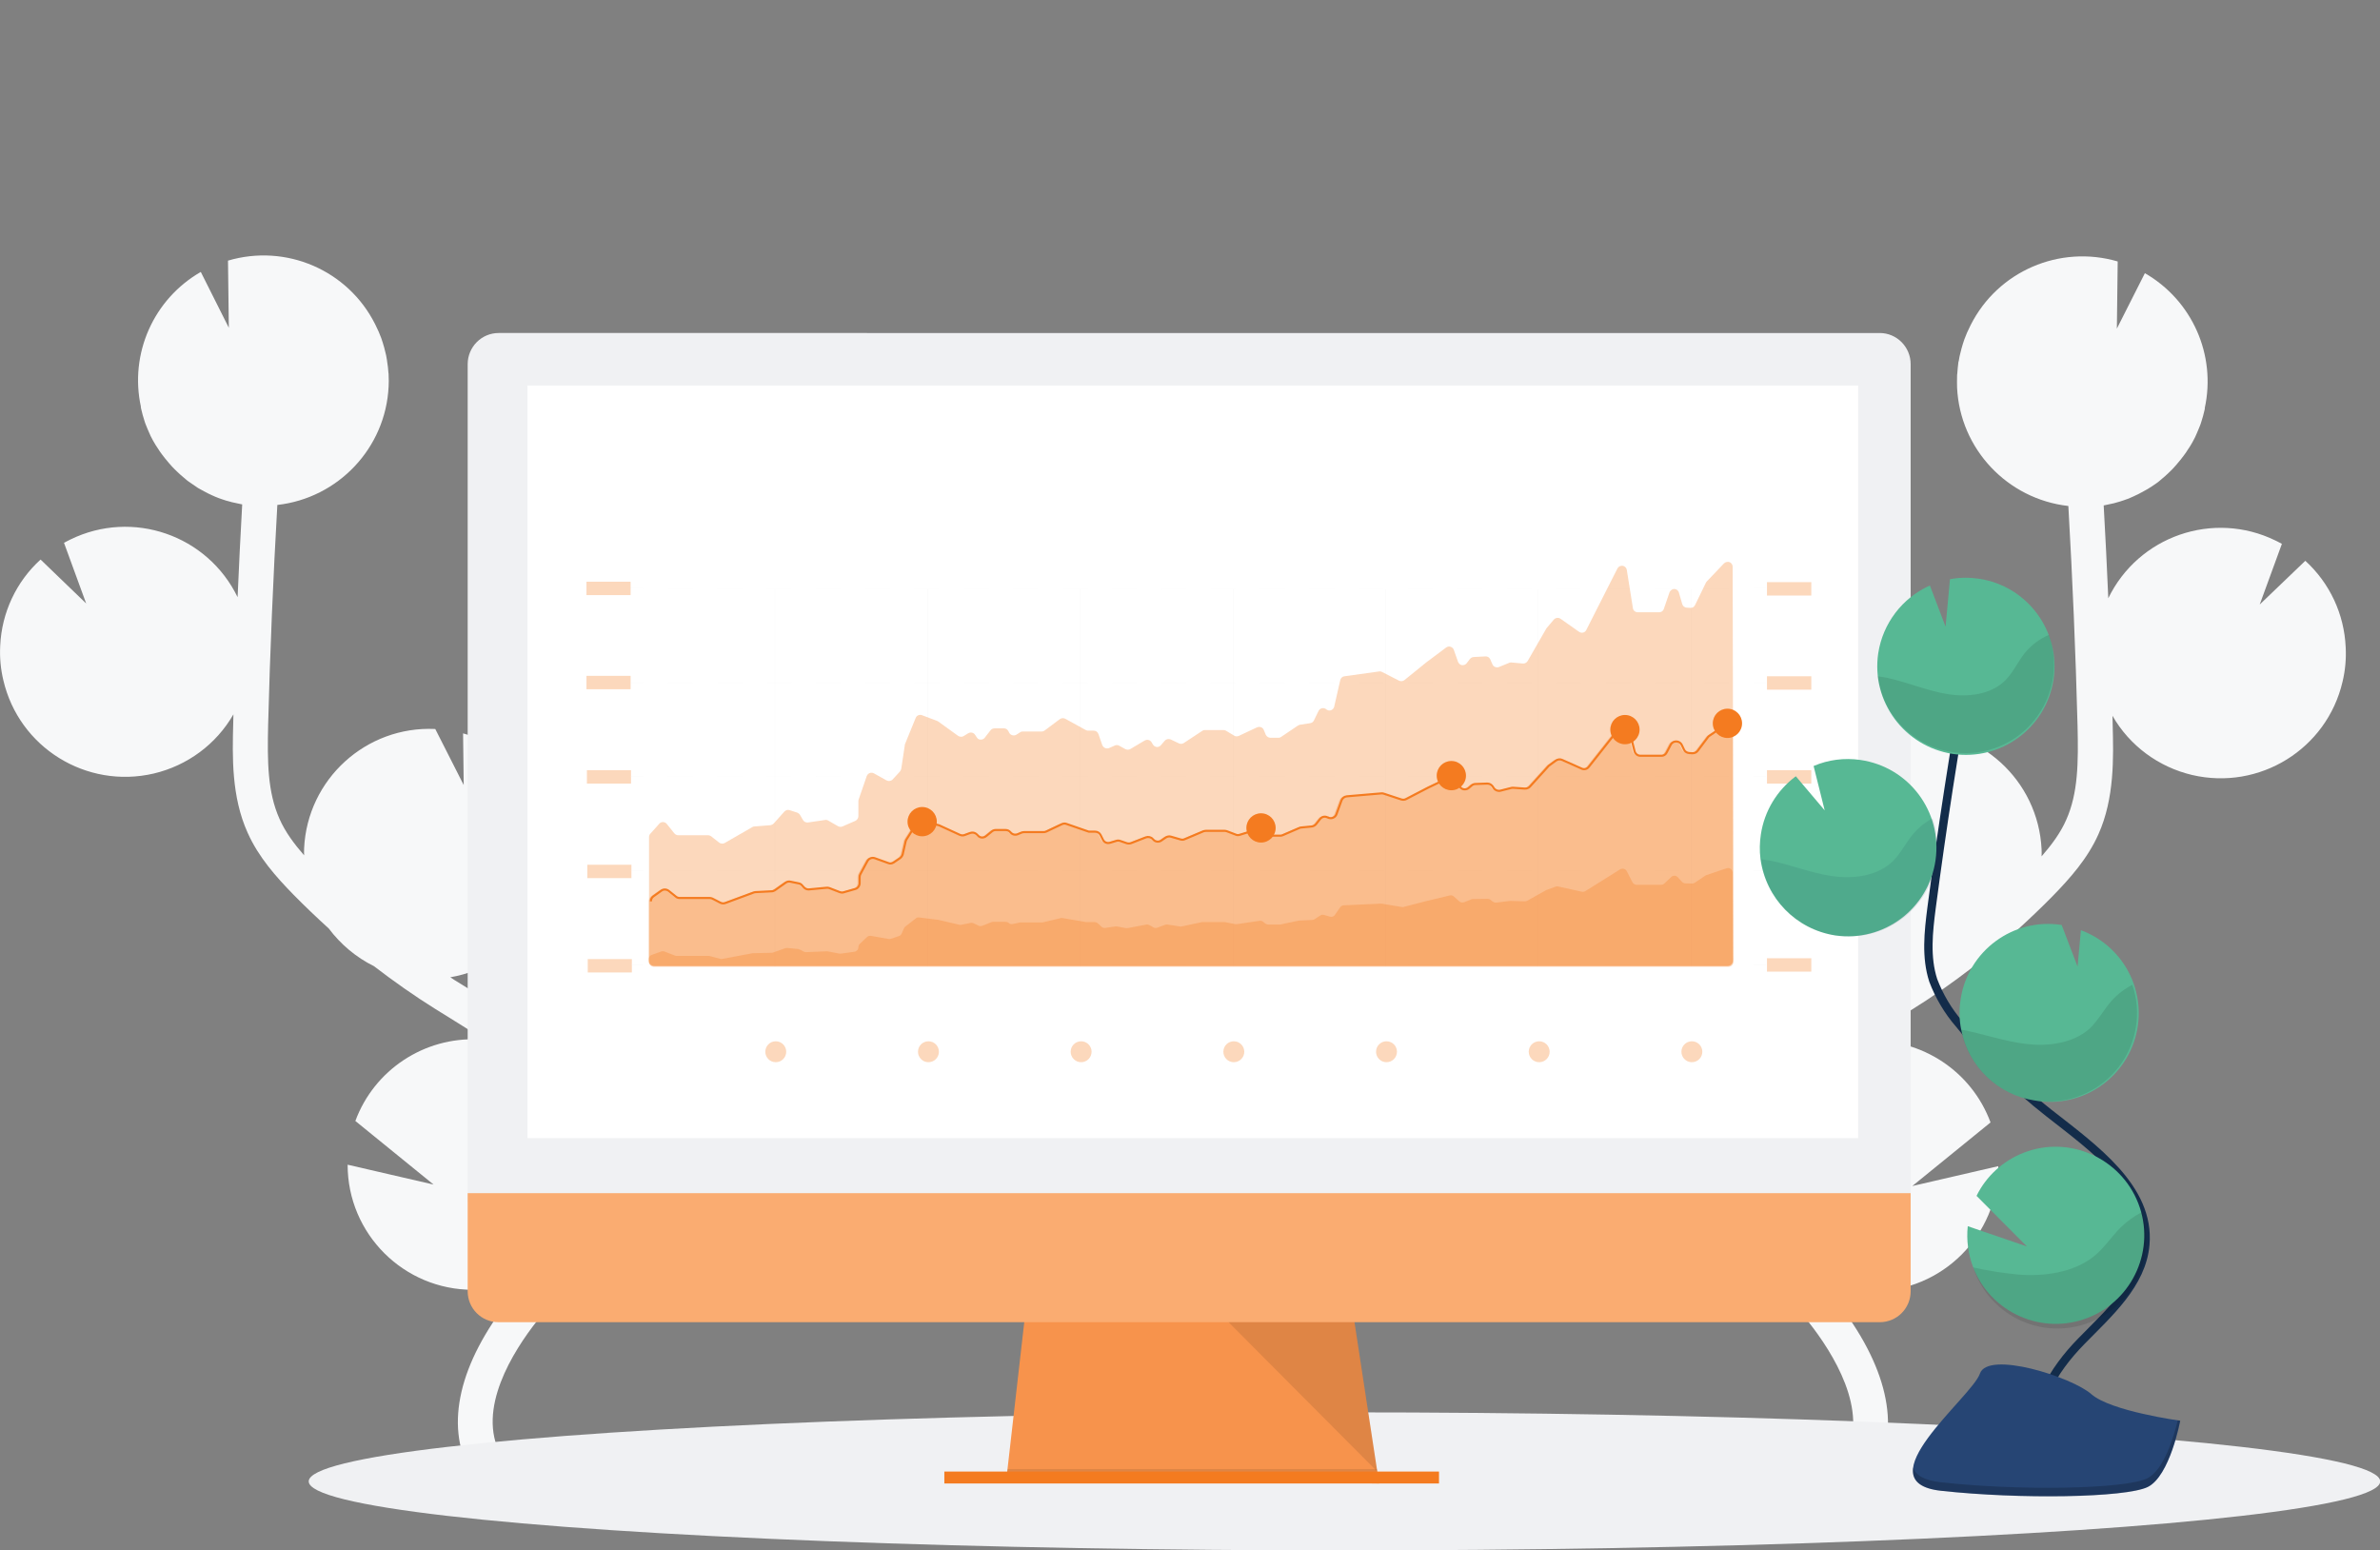 <?xml version="1.0" encoding="utf-8"?>
<!-- Generator: Adobe Illustrator 26.0.1, SVG Export Plug-In . SVG Version: 6.00 Build 0)  -->
<svg version="1.1" id="Layer_1" xmlns="http://www.w3.org/2000/svg" xmlns:xlink="http://www.w3.org/1999/xlink" x="0px" y="0px"
	 viewBox="0 0 1137.9 741.2" style="enable-background:new 0 0 1137.9 741.2;" xml:space="preserve">
<rect x="0" y="0" width="1137.9" height="741.2" fill="#808080" stroke="none"/>
<style type="text/css">
	.st0{fill:#F7F8F9;}
	.st1{fill:#F0F1F3;}
	.st2{fill:#F7934C;}
	.st3{opacity:0.1;enable-background:new    ;}
	.st4{fill:#F47B20;}
	.st5{fill:#FAAC71;}
	.st6{fill:#FFFFFF;}
	.st7{opacity:0.3;fill:#F47B20;enable-background:new    ;}
	.st8{opacity:0.2;}
	.st9{fill:#F2F2F2;}
	.st10{fill:none;stroke:#F2F2F2;stroke-width:0.1;stroke-miterlimit:10;}
	.st11{fill:none;stroke:#F47B20;stroke-miterlimit:10;}
	.st12{opacity:0.2;fill:#F2F2F2;enable-background:new    ;}
	.st13{fill:none;stroke:#132C4A;stroke-width:4;stroke-miterlimit:10;}
	.st14{fill:#57B894;}
	.st15{opacity:0.1;fill:#132C4A;enable-background:new    ;}
	.st16{fill:#264574;}
	.st17{opacity:0.2;enable-background:new    ;}
</style>
<path class="st0" d="M223.4,472.3l-6.3-3.9c-0.6-0.4-1.2-0.8-1.8-1.2c32.6-5.6,54.5-36.5,48.9-69.1c-3.9-22.8-20.6-41.3-42.8-47.5
	l0.3,24.7l-13.6-26.8H208c-33-1.5-61,24-62.6,57c0,0,0,0,0,0c-0.1,1.1,0,2.3,0,3.4c-4.7-5.4-9-11.1-11.8-17.5
	c-5.7-12.8-5.8-27.3-5.4-44.9c0.9-34.9,2.4-70.1,4.4-105.1c29.2-3.3,51.8-27.3,53.2-56.6c0.1-1.8,0.1-3.6,0-5.4c0-0.5,0-0.9-0.1-1.3
	c-0.1-1.7-0.3-3.5-0.6-5.2c0-0.3-0.1-0.6-0.1-0.8c-0.2-1.4-0.5-2.9-0.9-4.3c-0.1-0.5-0.3-1-0.4-1.6c-0.4-1.5-0.9-3-1.4-4.5
	c-0.2-0.5-0.4-1-0.6-1.5c-0.4-1.1-0.9-2.2-1.4-3.2c-0.3-0.6-0.5-1.1-0.8-1.7c-0.1-0.1-0.1-0.3-0.2-0.4l0,0
	c-13-25.8-42.6-38.5-70.3-30.3l0.4,32.1L96,130c-22.6,13-34.2,39.1-28.6,64.6h-0.1c0.1,0.4,0.2,0.8,0.3,1.3c0.2,0.8,0.4,1.6,0.6,2.4
	c0.3,1,0.6,2,0.9,3c0.2,0.7,0.5,1.5,0.8,2.2c0.4,1.1,0.9,2.1,1.3,3.1c0.3,0.6,0.5,1.2,0.8,1.8c0.8,1.6,1.6,3.1,2.5,4.5
	c0.3,0.5,0.7,1,1,1.5c0.6,1,1.3,2,2,2.9c0.4,0.6,0.9,1.1,1.3,1.7c0.7,0.8,1.3,1.6,2,2.4c0.5,0.6,1,1.1,1.5,1.7
	c0.7,0.8,1.5,1.5,2.3,2.3c0.5,0.5,1,1,1.6,1.5c0.9,0.8,1.8,1.5,2.7,2.3c0.5,0.4,0.9,0.8,1.4,1.1c1.4,1,2.9,2,4.4,3
	c0.3,0.2,0.6,0.3,0.9,0.5c1.3,0.7,2.5,1.4,3.9,2.1c0.6,0.3,1.1,0.5,1.7,0.8c1.1,0.5,2.2,1,3.3,1.4c0.6,0.2,1.3,0.5,2,0.7
	c1.1,0.4,2.2,0.7,3.4,1c0.7,0.2,1.3,0.4,2,0.5c1.2,0.3,2.5,0.5,3.7,0.8l0.2,0c-0.8,14.8-1.6,29.6-2.2,44.4
	c-14.4-29.7-50.2-42.1-79.9-27.6c-1.1,0.5-2.1,1.1-3.1,1.6l10.6,29l-21.8-21C7.8,278,0.8,292.9,0.1,308.7
	c-0.3,5.5,0.2,11.1,1.5,16.5c7.5,32.2,39.7,52.1,71.9,44.6c16.1-3.8,29.9-14,38.1-28.3c0,1.5-0.1,3-0.1,4.5
	c-0.4,15.5-0.9,34.9,6.9,52.1c5.2,11.7,13.7,21.2,22,29.7c5.4,5.5,11.1,10.9,16.8,16.1c5.7,7.6,13.1,13.8,21.6,18
	c9.5,7.3,19.3,14.2,29.4,20.5l6.3,3.9c5.7,3.5,11.5,7.2,17.3,10.9c-1-0.1-2-0.2-3-0.3c-26-1.2-49.9,14.6-58.9,39l37.4,30.4
	l-41.1-9.5c0,33.1,26.9,59.9,60,59.8c9,0,17.8-2,25.9-5.9c-0.9,1.2-1.8,2.3-2.8,3.5c-1.8,2.3-3.7,4.6-5.5,6.8
	c-24.3,30.8-31.1,60.1-19.1,82.4l14.7-7.9c-11.7-21.7,5.9-49.5,17.5-64.2c1.8-2.2,3.5-4.5,5.4-6.7c15.6-19.4,33.2-41.2,32.8-68.1
	C294.3,516.2,255,491.9,223.4,472.3z"/>
<path class="st0" d="M898,472.7l6.3-3.9c0.6-0.4,1.2-0.8,1.8-1.1c-32.6-5.6-54.4-36.6-48.8-69.1c3.9-22.8,20.6-41.2,42.8-47.5
	l-0.3,24.7l13.5-26.8h0.2c33-1.5,61,24,62.6,57c0,0,0,0,0,0c0.1,1.1,0,2.3,0,3.4c4.7-5.4,9-11.1,11.8-17.5
	c5.7-12.8,5.8-27.3,5.4-44.9c-0.9-34.9-2.4-70.1-4.4-105.1c-29.2-3.3-51.8-27.3-53.2-56.6c-0.1-1.8,0-3.6,0-5.4c0-0.4,0-0.9,0.1-1.3
	c0.1-1.7,0.3-3.5,0.5-5.2c0-0.3,0.1-0.6,0.2-0.8c0.2-1.4,0.5-2.9,0.9-4.3c0.1-0.5,0.3-1,0.4-1.6c0.4-1.5,0.9-3,1.4-4.5
	c0.2-0.5,0.4-1,0.6-1.5c0.4-1.1,0.9-2.2,1.4-3.2c0.3-0.6,0.5-1.1,0.8-1.7c0.1-0.1,0.1-0.3,0.2-0.4l0,0c13-25.8,42.6-38.5,70.3-30.4
	l-0.4,32.1l13.4-26.5c22.6,13,34.2,39.1,28.6,64.6h0.1c-0.1,0.4-0.2,0.8-0.3,1.3c-0.2,0.8-0.4,1.6-0.6,2.4c-0.3,1-0.6,2-0.9,3
	c-0.2,0.7-0.5,1.5-0.8,2.2c-0.4,1.1-0.9,2.1-1.3,3.1c-0.3,0.6-0.5,1.2-0.8,1.8c-0.8,1.6-1.6,3.1-2.5,4.5c-0.3,0.5-0.7,1-1,1.5
	c-0.6,1-1.3,2-2,2.9c-0.4,0.6-0.9,1.1-1.3,1.7c-0.7,0.8-1.3,1.6-2,2.4c-0.5,0.6-1,1.1-1.5,1.7c-0.7,0.8-1.5,1.5-2.3,2.3
	c-0.5,0.5-1,1-1.6,1.5c-0.9,0.8-1.8,1.5-2.7,2.3c-0.5,0.4-0.9,0.8-1.4,1.1c-1.4,1-2.9,2-4.4,2.9c-0.3,0.2-0.6,0.3-0.9,0.5
	c-1.3,0.7-2.5,1.4-3.9,2.1c-0.6,0.3-1.2,0.5-1.7,0.8c-1.1,0.5-2.2,1-3.3,1.4c-0.7,0.2-1.3,0.5-2,0.7c-1.1,0.4-2.2,0.7-3.3,1
	c-0.7,0.2-1.3,0.4-2,0.5c-1.2,0.3-2.5,0.5-3.7,0.8h-0.2c0.8,14.8,1.6,29.6,2.2,44.4c14.4-29.7,50.2-42.1,79.9-27.6
	c1.1,0.5,2.1,1.1,3.1,1.6l-10.6,29l21.8-20.9c11.7,10.7,18.6,25.5,19.3,41.3c0.3,5.5-0.2,11.1-1.5,16.5
	c-7.5,32.2-39.7,52.1-71.9,44.6c-16.1-3.8-29.9-14-38.1-28.3c0,1.5,0.1,3,0.1,4.5c0.4,15.5,0.9,34.9-6.8,52.1
	c-5.2,11.7-13.7,21.2-22,29.7c-5.4,5.5-11.1,10.9-16.8,16.1c-5.7,7.6-13.1,13.8-21.6,18c-9.5,7.3-19.3,14.2-29.5,20.5l-6.3,3.9
	c-5.7,3.5-11.5,7.2-17.3,10.9c1-0.1,2-0.2,3-0.3c26-1.2,49.9,14.6,58.9,39l-37.4,30.4l41.1-9.5c0,33.1-26.9,59.9-60,59.8
	c-9,0-17.8-2-25.9-5.9c0.9,1.2,1.8,2.3,2.8,3.5c1.8,2.3,3.7,4.6,5.5,6.8c24.3,30.8,31.1,60.1,19.1,82.4l-14.7-7.9
	c11.7-21.7-5.9-49.5-17.5-64.2c-1.8-2.2-3.5-4.5-5.4-6.7c-15.5-19.3-33.2-41.2-32.7-68.1C827.1,516.6,866.4,492.2,898,472.7z"/>
<ellipse class="st1" cx="642.8" cy="708.2" rx="495.2" ry="33"/>
<polygon class="st2" points="659.4,709.2 481.2,706.9 481.7,702.3 490.3,626.9 646.8,626.9 658.3,702.3 659.2,708 "/>
<polygon class="st3" points="659.2,708 570.3,708 481.2,706.9 481.7,702.3 658.3,702.3 "/>
<rect x="451.5" y="703.5" class="st4" width="236.5" height="5.7"/>
<path class="st1" d="M913.5,174.1c0-8.2-6.6-14.9-14.8-14.9c0,0,0,0,0,0H238.4c-8.2,0-14.8,6.7-14.8,14.9c0,0,0,0,0,0v400.3h689.9
	V174.1z"/>
<path class="st5" d="M223.6,570.4v46.9c0,8.2,6.6,14.8,14.8,14.8h660.3c8.2,0,14.8-6.6,14.8-14.8v-46.9H223.6z"/>
<rect x="252.2" y="184.3" class="st6" width="636.2" height="359.8"/>
<polygon class="st3" points="587.4,632.1 658.5,703.5 647.6,632.1 "/>
<rect x="280.4" y="323.1" class="st7" width="21.1" height="6.4"/>
<rect x="844.8" y="323.3" class="st7" width="21.2" height="6.4"/>
<rect x="280.6" y="368.2" class="st7" width="21.1" height="6.4"/>
<rect x="280.8" y="413.4" class="st7" width="21.1" height="6.4"/>
<rect x="281" y="458.5" class="st7" width="21.1" height="6.4"/>
<g class="st8">
	<rect x="301.6" y="326.2" class="st9" width="6" height="0.2"/>
	<path class="st9" d="M826.6,326.5h-11.8v-0.2h11.8L826.6,326.5z M803,326.5h-11.8v-0.2H803V326.5z M779.4,326.5h-11.8v-0.2h11.8
		V326.5z M755.8,326.5H744v-0.2h11.8V326.5z M732.2,326.5h-11.8v-0.2h11.8V326.5z M708.6,326.5h-11.8v-0.2h11.8L708.6,326.5z
		 M685.1,326.5h-11.8v-0.2h11.8V326.5z M661.5,326.5h-11.8v-0.2h11.8L661.5,326.5z M637.9,326.5h-11.8v-0.2h11.8V326.5z
		 M614.3,326.5h-11.8v-0.2h11.8L614.3,326.5z M590.7,326.5h-11.8v-0.2h11.8V326.5z M567.1,326.5h-11.8v-0.2h11.8V326.5z
		 M543.5,326.5h-11.8v-0.2h11.8V326.5z M519.9,326.5h-11.8v-0.2h11.8L519.9,326.5z M496.3,326.5h-11.8v-0.2h11.8L496.3,326.5z
		 M472.7,326.5H461v-0.2h11.8L472.7,326.5z M449.1,326.5h-11.8v-0.2h11.8V326.5z M425.5,326.5h-11.8v-0.2h11.8L425.5,326.5z
		 M401.9,326.5h-11.8v-0.2H402L401.9,326.5z M378.4,326.5h-11.8v-0.2h11.8V326.5z M354.8,326.5H343v-0.2h11.8L354.8,326.5z
		 M331.2,326.5h-11.8v-0.2h11.8L331.2,326.5z"/>
	<rect x="838.4" y="326.2" class="st9" width="6" height="0.2"/>
	<rect x="301.6" y="326.2" class="st9" width="6" height="0.2"/>
	<path class="st9" d="M826.6,326.5h-11.8v-0.2h11.8L826.6,326.5z M803,326.5h-11.8v-0.2H803V326.5z M779.4,326.5h-11.8v-0.2h11.8
		V326.5z M755.8,326.5H744v-0.2h11.8V326.5z M732.2,326.5h-11.8v-0.2h11.8V326.5z M708.6,326.5h-11.8v-0.2h11.8L708.6,326.5z
		 M685.1,326.5h-11.8v-0.2h11.8V326.5z M661.5,326.5h-11.8v-0.2h11.8L661.5,326.5z M637.9,326.5h-11.8v-0.2h11.8V326.5z
		 M614.3,326.5h-11.8v-0.2h11.8L614.3,326.5z M590.7,326.5h-11.8v-0.2h11.8V326.5z M567.1,326.5h-11.8v-0.2h11.8V326.5z
		 M543.5,326.5h-11.8v-0.2h11.8V326.5z M519.9,326.5h-11.8v-0.2h11.8L519.9,326.5z M496.3,326.5h-11.8v-0.2h11.8L496.3,326.5z
		 M472.7,326.5H461v-0.2h11.8L472.7,326.5z M449.1,326.5h-11.8v-0.2h11.8V326.5z M425.5,326.5h-11.8v-0.2h11.8L425.5,326.5z
		 M401.9,326.5h-11.8v-0.2H402L401.9,326.5z M378.4,326.5h-11.8v-0.2h11.8V326.5z M354.8,326.5H343v-0.2h11.8L354.8,326.5z
		 M331.2,326.5h-11.8v-0.2h11.8L331.2,326.5z"/>
	<rect x="838.4" y="326.2" class="st9" width="6" height="0.2"/>
</g>
<rect x="280.4" y="278.1" class="st7" width="21.1" height="6.4"/>
<rect x="844.8" y="278.3" class="st7" width="21.2" height="6.4"/>
<g class="st8">
	<rect x="301.6" y="281.2" class="st9" width="6" height="0.2"/>
	<path class="st9" d="M826.6,281.5h-11.8v-0.2h11.8L826.6,281.5z M803,281.5h-11.8v-0.2H803V281.5z M779.4,281.5h-11.8v-0.2h11.8
		V281.5z M755.8,281.5H744v-0.2h11.8V281.5z M732.2,281.5h-11.8v-0.2h11.8V281.5z M708.6,281.5h-11.8v-0.2h11.8L708.6,281.5z
		 M685.1,281.5h-11.8v-0.2h11.8V281.5z M661.5,281.5h-11.8v-0.2h11.8L661.5,281.5z M637.9,281.5h-11.8v-0.2h11.8V281.5z
		 M614.3,281.5h-11.8v-0.2h11.8L614.3,281.5z M590.7,281.5h-11.8v-0.2h11.8V281.5z M567.1,281.5h-11.8v-0.2h11.8V281.5z
		 M543.5,281.5h-11.8v-0.2h11.8V281.5z M519.9,281.5h-11.8v-0.2h11.8L519.9,281.5z M496.3,281.5h-11.8v-0.2h11.8L496.3,281.5z
		 M472.7,281.5H461v-0.2h11.8L472.7,281.5z M449.1,281.5h-11.8v-0.2h11.8V281.5z M425.5,281.5h-11.8v-0.2h11.8L425.5,281.5z
		 M401.9,281.5h-11.8v-0.2H402L401.9,281.5z M378.4,281.5h-11.8v-0.2h11.8V281.5z M354.8,281.5H343v-0.2h11.8L354.8,281.5z
		 M331.2,281.5h-11.8v-0.2h11.8L331.2,281.5z"/>
	<rect x="838.4" y="281.2" class="st9" width="6" height="0.2"/>
</g>
<rect x="844.8" y="368.2" class="st7" width="21.2" height="6.4"/>
<g class="st8">
	<rect x="301.6" y="371.1" class="st9" width="6" height="0.2"/>
	<path class="st9" d="M826.6,371.4h-11.8v-0.2h11.8L826.6,371.4z M803,371.4h-11.8v-0.2H803V371.4z M779.4,371.4h-11.8v-0.2h11.8
		V371.4z M755.8,371.4H744v-0.2h11.8V371.4z M732.2,371.4h-11.8v-0.2h11.8V371.4z M708.6,371.4h-11.8v-0.2h11.8L708.6,371.4z
		 M685.1,371.4h-11.8v-0.2h11.8V371.4z M661.5,371.4h-11.8v-0.2h11.8L661.5,371.4z M637.9,371.4h-11.8v-0.2h11.8V371.4z
		 M614.3,371.4h-11.8v-0.2h11.8L614.3,371.4z M590.7,371.4h-11.8v-0.2h11.8V371.4z M567.1,371.4h-11.8v-0.2h11.8V371.4z
		 M543.5,371.4h-11.8v-0.2h11.8V371.4z M519.9,371.4h-11.8v-0.2h11.8L519.9,371.4z M496.3,371.4h-11.8v-0.2h11.8L496.3,371.4z
		 M472.7,371.4H461v-0.2h11.8L472.7,371.4z M449.1,371.4h-11.8v-0.2h11.8V371.4z M425.5,371.4h-11.8v-0.2h11.8L425.5,371.4z
		 M401.9,371.4h-11.8v-0.2H402L401.9,371.4z M378.4,371.4h-11.8v-0.2h11.8V371.4z M354.8,371.4H343v-0.2h11.8L354.8,371.4z
		 M331.2,371.4h-11.8v-0.2h11.8L331.2,371.4z"/>
	<rect x="838.4" y="371.1" class="st9" width="6" height="0.2"/>
	<rect x="301.6" y="371.1" class="st9" width="6" height="0.2"/>
	<path class="st9" d="M826.6,371.4h-11.8v-0.2h11.8L826.6,371.4z M803,371.4h-11.8v-0.2H803V371.4z M779.4,371.4h-11.8v-0.2h11.8
		V371.4z M755.8,371.4H744v-0.2h11.8V371.4z M732.2,371.4h-11.8v-0.2h11.8V371.4z M708.6,371.4h-11.8v-0.2h11.8L708.6,371.4z
		 M685.1,371.4h-11.8v-0.2h11.8V371.4z M661.5,371.4h-11.8v-0.2h11.8L661.5,371.4z M637.9,371.4h-11.8v-0.2h11.8V371.4z
		 M614.3,371.4h-11.8v-0.2h11.8L614.3,371.4z M590.7,371.4h-11.8v-0.2h11.8V371.4z M567.1,371.4h-11.8v-0.2h11.8V371.4z
		 M543.5,371.4h-11.8v-0.2h11.8V371.4z M519.9,371.4h-11.8v-0.2h11.8L519.9,371.4z M496.3,371.4h-11.8v-0.2h11.8L496.3,371.4z
		 M472.7,371.4H461v-0.2h11.8L472.7,371.4z M449.1,371.4h-11.8v-0.2h11.8V371.4z M425.5,371.4h-11.8v-0.2h11.8L425.5,371.4z
		 M401.9,371.4h-11.8v-0.2H402L401.9,371.4z M378.4,371.4h-11.8v-0.2h11.8V371.4z M354.8,371.4H343v-0.2h11.8L354.8,371.4z
		 M331.2,371.4h-11.8v-0.2h11.8L331.2,371.4z"/>
	<rect x="838.4" y="371.1" class="st9" width="6" height="0.2"/>
</g>
<rect x="844.8" y="413.2" class="st7" width="21.2" height="6.4"/>
<g class="st8">
	<rect x="301.6" y="416.1" class="st9" width="6" height="0.2"/>
	<path class="st9" d="M826.6,416.3h-11.8v-0.2h11.8L826.6,416.3z M803,416.3h-11.8v-0.2H803V416.3z M779.4,416.3h-11.8v-0.2h11.8
		V416.3z M755.8,416.3H744v-0.2h11.8V416.3z M732.2,416.3h-11.8v-0.2h11.8V416.3z M708.6,416.3h-11.8v-0.2h11.8L708.6,416.3z
		 M685.1,416.3h-11.8v-0.2h11.8V416.3z M661.5,416.3h-11.8v-0.2h11.8L661.5,416.3z M637.9,416.3h-11.8v-0.2h11.8V416.3z
		 M614.3,416.3h-11.8v-0.2h11.8L614.3,416.3z M590.7,416.3h-11.8v-0.2h11.8V416.3z M567.1,416.3h-11.8v-0.2h11.8V416.3z
		 M543.5,416.3h-11.8v-0.2h11.8V416.3z M519.9,416.3h-11.8v-0.2h11.8L519.9,416.3z M496.3,416.3h-11.8v-0.2h11.8L496.3,416.3z
		 M472.7,416.3H461v-0.2h11.8L472.7,416.3z M449.1,416.3h-11.8v-0.2h11.8V416.3z M425.5,416.3h-11.8v-0.2h11.8L425.5,416.3z
		 M401.9,416.3h-11.8v-0.2H402L401.9,416.3z M378.4,416.3h-11.8v-0.2h11.8V416.3z M354.8,416.3H343v-0.2h11.8L354.8,416.3z
		 M331.2,416.3h-11.8v-0.2h11.8L331.2,416.3z"/>
	<rect x="838.4" y="416.1" class="st9" width="6" height="0.2"/>
	<rect x="301.6" y="416.1" class="st9" width="6" height="0.2"/>
	<path class="st9" d="M826.6,416.3h-11.8v-0.2h11.8L826.6,416.3z M803,416.3h-11.8v-0.2H803V416.3z M779.4,416.3h-11.8v-0.2h11.8
		V416.3z M755.8,416.3H744v-0.2h11.8V416.3z M732.2,416.3h-11.8v-0.2h11.8V416.3z M708.6,416.3h-11.8v-0.2h11.8L708.6,416.3z
		 M685.1,416.3h-11.8v-0.2h11.8V416.3z M661.5,416.3h-11.8v-0.2h11.8L661.5,416.3z M637.9,416.3h-11.8v-0.2h11.8V416.3z
		 M614.3,416.3h-11.8v-0.2h11.8L614.3,416.3z M590.7,416.3h-11.8v-0.2h11.8V416.3z M567.1,416.3h-11.8v-0.2h11.8V416.3z
		 M543.5,416.3h-11.8v-0.2h11.8V416.3z M519.9,416.3h-11.8v-0.2h11.8L519.9,416.3z M496.3,416.3h-11.8v-0.2h11.8L496.3,416.3z
		 M472.7,416.3H461v-0.2h11.8L472.7,416.3z M449.1,416.3h-11.8v-0.2h11.8V416.3z M425.5,416.3h-11.8v-0.2h11.8L425.5,416.3z
		 M401.9,416.3h-11.8v-0.2H402L401.9,416.3z M378.4,416.3h-11.8v-0.2h11.8V416.3z M354.8,416.3H343v-0.2h11.8L354.8,416.3z
		 M331.2,416.3h-11.8v-0.2h11.8L331.2,416.3z"/>
	<rect x="838.4" y="416.1" class="st9" width="6" height="0.2"/>
</g>
<rect x="844.8" y="458.1" class="st7" width="21.2" height="6.4"/>
<g class="st8">
	<rect x="301.6" y="461" class="st9" width="6" height="0.2"/>
	<path class="st9" d="M826.6,461.3h-11.8V461h11.8L826.6,461.3z M803,461.3h-11.8V461H803V461.3z M779.4,461.3h-11.8V461h11.8V461.3
		z M755.8,461.3H744V461h11.8V461.3z M732.2,461.3h-11.8V461h11.8V461.3z M708.6,461.3h-11.8V461h11.8L708.6,461.3z M685.1,461.3
		h-11.8V461h11.8V461.3z M661.5,461.3h-11.8V461h11.8L661.5,461.3z M637.9,461.3h-11.8V461h11.8V461.3z M614.3,461.3h-11.8V461h11.8
		L614.3,461.3z M590.7,461.3h-11.8V461h11.8V461.3z M567.1,461.3h-11.8V461h11.8V461.3z M543.5,461.3h-11.8V461h11.8V461.3z
		 M519.9,461.3h-11.8V461h11.8L519.9,461.3z M496.3,461.3h-11.8V461h11.8L496.3,461.3z M472.7,461.3H461V461h11.8L472.7,461.3z
		 M449.1,461.3h-11.8V461h11.8V461.3z M425.5,461.3h-11.8V461h11.8L425.5,461.3z M401.9,461.3h-11.8V461H402L401.9,461.3z
		 M378.4,461.3h-11.8V461h11.8V461.3z M354.8,461.3H343V461h11.8L354.8,461.3z M331.2,461.3h-11.8V461h11.8L331.2,461.3z"/>
	<rect x="838.4" y="461" class="st9" width="6" height="0.2"/>
	<rect x="301.6" y="461" class="st9" width="6" height="0.2"/>
	<path class="st9" d="M826.6,461.3h-11.8V461h11.8L826.6,461.3z M803,461.3h-11.8V461H803V461.3z M779.4,461.3h-11.8V461h11.8V461.3
		z M755.8,461.3H744V461h11.8V461.3z M732.2,461.3h-11.8V461h11.8V461.3z M708.6,461.3h-11.8V461h11.8L708.6,461.3z M685.1,461.3
		h-11.8V461h11.8V461.3z M661.5,461.3h-11.8V461h11.8L661.5,461.3z M637.9,461.3h-11.8V461h11.8V461.3z M614.3,461.3h-11.8V461h11.8
		L614.3,461.3z M590.7,461.3h-11.8V461h11.8V461.3z M567.1,461.3h-11.8V461h11.8V461.3z M543.5,461.3h-11.8V461h11.8V461.3z
		 M519.9,461.3h-11.8V461h11.8L519.9,461.3z M496.3,461.3h-11.8V461h11.8L496.3,461.3z M472.7,461.3H461V461h11.8L472.7,461.3z
		 M449.1,461.3h-11.8V461h11.8V461.3z M425.5,461.3h-11.8V461h11.8L425.5,461.3z M401.9,461.3h-11.8V461H402L401.9,461.3z
		 M378.4,461.3h-11.8V461h11.8V461.3z M354.8,461.3H343V461h11.8L354.8,461.3z M331.2,461.3h-11.8V461h11.8L331.2,461.3z"/>
	<rect x="838.4" y="461" class="st9" width="6" height="0.2"/>
</g>
<line class="st10" x1="370.5" y1="281.5" x2="370.5" y2="461.7"/>
<line class="st10" x1="443.5" y1="281.5" x2="443.5" y2="461.7"/>
<line class="st10" x1="516.5" y1="281.5" x2="516.5" y2="461.7"/>
<line class="st10" x1="589.5" y1="281.5" x2="589.5" y2="461.7"/>
<line class="st10" x1="662.5" y1="281.5" x2="662.5" y2="461.7"/>
<line class="st10" x1="735.5" y1="281.5" x2="735.5" y2="461.7"/>
<line class="st10" x1="808.5" y1="281.5" x2="808.5" y2="461.7"/>
<path class="st7" d="M824.3,269.3L816,278c-0.2,0.2-0.3,0.4-0.4,0.6l-5.2,10.7c-0.4,0.9-1.3,1.4-2.3,1.3l-1.7-0.1
	c-1-0.1-1.8-0.7-2.1-1.7l-1.6-5.5c-0.4-1.3-1.7-2-2.9-1.6c-0.7,0.2-1.3,0.8-1.6,1.5l-2.7,7.9c-0.3,1-1.2,1.6-2.2,1.6H783
	c-1.2,0-2.2-0.9-2.3-2l-2.9-18.2c-0.2-1.3-1.4-2.2-2.7-2c-0.8,0.1-1.4,0.6-1.8,1.3l-14.9,29.4c-0.6,1.2-2,1.6-3.2,1
	c-0.1-0.1-0.2-0.1-0.3-0.2l-8.8-6.2c-1-0.7-2.4-0.5-3.2,0.4l-3.3,3.9c-0.1,0.1-0.2,0.2-0.3,0.4l-8.9,15.5c-0.5,0.8-1.4,1.3-2.3,1.2
	l-5.5-0.5c-0.4,0-0.8,0-1.1,0.2l-4.9,2c-1.2,0.4-2.5-0.1-3-1.2l-1.1-2.5c-0.4-0.9-1.3-1.5-2.3-1.4l-5.6,0.3c-0.7,0-1.3,0.4-1.8,0.9
	l-1.6,2.1c-0.8,1-2.3,1.2-3.3,0.4c-0.4-0.3-0.6-0.7-0.8-1.1l-2-5.7c-0.4-1.2-1.8-1.9-3-1.5c-0.2,0.1-0.4,0.2-0.6,0.3l-9.5,7.1
	l-10.5,8.5c-0.7,0.6-1.7,0.7-2.6,0.3l-8.2-4.2c-0.4-0.2-0.9-0.3-1.4-0.2l-16.5,2.3c-1,0.1-1.8,0.9-2,1.8l-2.9,12.7
	c-0.3,1.3-1.6,2.1-2.8,1.8c-0.4-0.1-0.7-0.3-1-0.5l0,0c-1-0.9-2.5-0.7-3.4,0.3c-0.1,0.1-0.2,0.3-0.3,0.5l-2.2,4.5
	c-0.3,0.7-1,1.2-1.7,1.3l-5.1,0.8c-0.3,0.1-0.6,0.2-0.9,0.4l-8,5.4c-0.4,0.3-0.8,0.4-1.3,0.4h-3.8c-0.9,0-1.8-0.6-2.2-1.4l-1-2.4
	c-0.5-1.2-1.9-1.7-3.1-1.2c0,0,0,0-0.1,0l-8.7,4.1c-0.7,0.3-1.6,0.3-2.2-0.1l-4-2.4c-0.4-0.2-0.8-0.3-1.2-0.3h-8.8
	c-0.5,0-0.9,0.1-1.3,0.4l-8.8,5.8c-0.7,0.5-1.6,0.5-2.3,0.2l-4-1.9c-1-0.4-2.1-0.2-2.8,0.6l-1.9,2.2c-0.9,1-2.3,1.1-3.3,0.2
	c-0.2-0.2-0.4-0.4-0.5-0.6l-0.6-1c-0.6-1.1-2.1-1.6-3.2-0.9c0,0,0,0-0.1,0l-6.9,4.1c-0.7,0.4-1.6,0.4-2.4,0l-2.9-1.6
	c-0.7-0.4-1.4-0.4-2.1-0.1l-2.7,1.2c-1.2,0.5-2.6,0-3.2-1.2c0-0.1-0.1-0.2-0.1-0.2l-1.8-5.2c-0.3-1-1.2-1.7-2.3-1.7h-2.6
	c-0.4,0-0.8-0.1-1.2-0.3l-9.8-5.4c-0.8-0.4-1.8-0.4-2.6,0.2l-7.2,5.4c-0.4,0.3-0.9,0.5-1.4,0.5H489c-0.5,0-0.9,0.1-1.3,0.4l-1.7,1.1
	c-1.1,0.7-2.6,0.4-3.3-0.6c-0.1-0.1-0.1-0.2-0.2-0.3l-0.4-0.8c-0.4-0.8-1.2-1.3-2.1-1.3h-4.5c-0.7,0-1.4,0.3-1.9,0.9l-2.8,3.6
	c-0.8,1-2.3,1.2-3.3,0.4c-0.2-0.2-0.4-0.4-0.5-0.6l-0.8-1.2c-0.7-1.1-2.1-1.4-3.2-0.8l-2.3,1.4c-0.8,0.5-1.8,0.4-2.6-0.1l-9.4-6.8
	c-0.2-0.1-0.3-0.2-0.5-0.3l-7.4-2.8c-1.2-0.4-2.5,0.1-3,1.3l-5.1,12.5c-0.1,0.2-0.1,0.4-0.1,0.5l-1.7,11.3c-0.1,0.5-0.3,0.9-0.6,1.3
	l-3.5,3.8c-0.7,0.8-1.9,1-2.9,0.5l-6.1-3.4c-1.1-0.6-2.6-0.2-3.2,0.9c-0.1,0.1-0.1,0.3-0.2,0.4l-3.9,11.3c-0.1,0.2-0.1,0.5-0.1,0.8
	v7.1c0,0.9-0.6,1.8-1.4,2.2l-6.2,2.7c-0.7,0.3-1.5,0.2-2.1-0.1l-4.7-2.7c-0.5-0.3-1-0.4-1.5-0.3l-8.2,1.2c-1,0.1-1.9-0.3-2.4-1.2
	l-1.4-2.4c-0.3-0.5-0.8-0.9-1.3-1.1l-3.7-1.2c-0.9-0.3-1.8,0-2.5,0.7l-5.1,5.7c-0.4,0.4-1,0.7-1.6,0.8l-7.6,0.6
	c-0.4,0-0.7,0.1-1,0.3l-13.2,7.6c-0.8,0.5-1.9,0.4-2.7-0.2l-3.8-3c-0.4-0.3-0.9-0.5-1.5-0.5h-14.2c-0.7,0-1.4-0.3-1.9-0.9l-3.6-4.5
	c-0.8-1-2.3-1.2-3.3-0.4c-0.1,0.1-0.2,0.2-0.3,0.3l-4.3,4.8c-0.4,0.4-0.6,1-0.6,1.6v59.6c0,1.3,1.1,2.4,2.4,2.4h513.7
	c1.3,0,2.4-1.1,2.4-2.4c0,0,0,0,0,0L828.4,271c0-1.3-1-2.4-2.3-2.4C825.4,268.6,824.8,268.9,824.3,269.3z"/>
<path class="st7" d="M823.9,346.6l-7.7,5.2c-0.3,0.2-0.5,0.4-0.7,0.7l-4.8,6.3c-0.6,0.8-1.5,1.2-2.5,1.2l-1.6-0.1
	c-1.1-0.1-2.1-0.7-2.5-1.7l-1-2.1c-0.7-1.5-2.4-2.1-3.9-1.5c-0.6,0.3-1.1,0.7-1.4,1.3l-2,3.8c-0.5,1-1.5,1.6-2.6,1.5h-9.9
	c-1.3,0-2.5-0.9-2.8-2.2l-2.4-9.5c-0.4-1.6-2-2.5-3.6-2.1c-0.6,0.2-1.2,0.5-1.6,1l-14.3,18.1c-0.8,1.1-2.3,1.4-3.5,0.9l-9.2-4.2
	c-1-0.5-2.1-0.3-3,0.3l-3.3,2.4c-0.2,0.1-0.3,0.3-0.4,0.4l-8.7,9.6c-0.6,0.7-1.5,1-2.4,1l-5.7-0.4c-0.3,0-0.6,0-0.9,0.1l-5.1,1.3
	c-1.2,0.3-2.5-0.2-3.2-1.2l-0.6-0.9c-0.6-0.8-1.5-1.3-2.5-1.3l-5.7,0.2c-0.7,0-1.3,0.3-1.8,0.7l-1.4,1.2c-1.2,1-3.1,0.9-4.1-0.4
	c-0.1-0.1-0.2-0.3-0.3-0.5l-1.5-2.7c-0.7-1.4-2.4-1.9-3.8-1.2l-9.6,4.6l-10.6,5.5c-0.7,0.4-1.5,0.4-2.3,0.2l-8.5-2.8
	c-0.4-0.1-0.8-0.2-1.2-0.1l-16.4,1.4c-1.1,0.1-2.1,0.9-2.5,1.9l-2.4,6.6c-0.5,1.5-2.2,2.3-3.7,1.8c-0.1-0.1-0.3-0.1-0.4-0.2l-0.1,0
	c-1.3-0.7-2.8-0.4-3.7,0.8l-1.9,2.4c-0.5,0.6-1.2,1-2,1.1l-5.1,0.5c-0.3,0-0.6,0.1-0.8,0.2l-8.1,3.5c-0.4,0.2-0.8,0.2-1.2,0.2h-3.9
	c-1,0-1.9-0.5-2.4-1.3l-0.6-0.8c-0.7-1.1-2-1.5-3.3-1.1l-9.1,2.8c-0.6,0.2-1.3,0.2-1.9-0.1l-4.2-1.6c-0.3-0.1-0.7-0.2-1-0.2h-9.1
	c-0.4,0-0.8,0.1-1.1,0.2l-9,3.8c-0.6,0.3-1.3,0.3-2,0.1l-4.5-1.3c-0.9-0.3-1.8-0.1-2.6,0.4l-2,1.4c-1.2,0.9-2.9,0.7-3.9-0.4
	l-0.3-0.3c-0.8-0.9-2.1-1.2-3.2-0.8l-7.2,2.8c-0.6,0.2-1.4,0.2-2,0l-3.2-1.1c-0.6-0.2-1.2-0.2-1.8,0l-3,0.9
	c-1.4,0.4-2.8-0.2-3.4-1.5l-1.1-2.2c-0.5-1-1.5-1.6-2.6-1.6h-2.6c-0.3,0-0.7,0-1-0.2l-10.1-3.5c-0.7-0.3-1.5-0.2-2.2,0.1l-7.4,3.5
	c-0.4,0.2-0.8,0.3-1.3,0.3h-9.3c-0.4,0-0.8,0.1-1.2,0.2l-1.9,0.8c-1.2,0.5-2.6,0.2-3.5-0.9l0,0c-0.6-0.7-1.4-1.1-2.3-1.1h-4.7
	c-0.7,0-1.3,0.2-1.9,0.7l-2.7,2.2c-1.2,1-2.9,0.9-3.9-0.2l-0.6-0.6c-0.8-0.8-2-1.1-3.1-0.7l-2.7,1c-0.7,0.3-1.6,0.2-2.3-0.1
	l-9.6-4.4c-0.2-0.1-0.3-0.1-0.5-0.2l-7.5-1.9c-1.2-0.3-2.5,0.2-3.2,1.3l-4.7,7.4c-0.2,0.3-0.3,0.6-0.4,0.9l-1.4,6.2
	c-0.2,0.7-0.6,1.3-1.2,1.8l-3.1,2.1c-0.8,0.5-1.7,0.7-2.6,0.3l-6.4-2.3c-1.4-0.5-2.9,0.1-3.6,1.4l-3.4,6.3c-0.2,0.4-0.3,0.9-0.3,1.4
	v2.8c0,1.3-0.9,2.5-2.1,2.8l-5.6,1.6c-0.6,0.2-1.2,0.1-1.8-0.1l-4.9-1.9c-0.4-0.2-0.9-0.2-1.3-0.2l-8.5,0.8
	c-0.9,0.1-1.8-0.3-2.4-0.9l-1-1.1c-0.4-0.5-1-0.8-1.6-0.9l-3.9-0.8c-0.8-0.2-1.6,0-2.3,0.5l-5.1,3.6c-0.5,0.3-1,0.5-1.5,0.5
	l-7.8,0.4c-0.3,0-0.6,0.1-0.9,0.2l-13.5,5c-0.8,0.3-1.6,0.2-2.3-0.1l-3.9-2c-0.4-0.2-0.9-0.3-1.3-0.3H324c-0.7,0-1.3-0.2-1.8-0.6
	l-3.5-2.8c-1-0.8-2.5-0.9-3.5-0.1l-3.8,2.7c-0.8,0.6-1.2,1.4-1.2,2.4v28.1c0,1.6,1.3,2.9,2.9,2.9h512.6c1.6,0,2.9-1.3,2.9-2.9
	l-0.1-109.8c0-1.6-1.3-2.9-2.9-3C824.9,346.1,824.4,346.3,823.9,346.6z"/>
<circle class="st4" cx="825.9" cy="345.8" r="7"/>
<path class="st7" d="M825.5,415.1l-9.5,3.2c-0.2,0.1-0.4,0.1-0.5,0.2l-5.2,3.5c-0.4,0.2-0.8,0.4-1.3,0.4l-3.2-0.1
	c-0.6,0-1.2-0.3-1.6-0.7l-2-2.2c-0.8-0.9-2.2-1-3.1-0.2c0,0,0,0,0,0l-3.4,3.2c-0.4,0.4-1,0.6-1.5,0.6h-11.7c-0.8,0-1.6-0.5-2-1.2
	l-2.7-5.3c-0.6-1.1-1.9-1.5-3-1c-0.1,0-0.1,0.1-0.2,0.1L758,426c-0.5,0.3-1.1,0.4-1.7,0.3l-11.3-2.5c-0.4-0.1-0.9-0.1-1.3,0.1
	l-4.1,1.5c-0.1,0-0.2,0.1-0.3,0.1l-9.1,5.1c-0.4,0.2-0.7,0.3-1.2,0.3l-6.8-0.2c-0.1,0-0.2,0-0.3,0l-6.5,0.8
	c-0.6,0.1-1.1-0.1-1.6-0.4l-1.3-1c-0.4-0.3-0.9-0.4-1.3-0.4l-7.1,0.1c-0.3,0-0.6,0.1-0.8,0.2l-3.2,1.3c-0.8,0.3-1.7,0.2-2.4-0.4
	l-2.6-2.3c-0.5-0.5-1.3-0.7-2-0.5l-10.9,2.6l-11.2,2.9c-0.3,0.1-0.6,0.1-0.9,0l-9.5-1.6c-0.2,0-0.3,0-0.5,0l-17.6,0.8
	c-0.7,0-1.3,0.4-1.7,0.9l-2.6,3.7c-0.5,0.8-1.5,1.1-2.4,0.8l-2.8-0.8c-0.6-0.2-1.3-0.1-1.8,0.3l-2.8,1.8c-0.3,0.2-0.7,0.3-1.1,0.3
	l-6,0.3c-0.1,0-0.2,0-0.3,0L612,442c-0.2,0-0.3,0-0.5,0h-5.1c-0.5,0-0.9-0.2-1.3-0.4l-1.3-1c-0.5-0.4-1.1-0.5-1.6-0.4l-10.8,1.6
	c-0.2,0-0.5,0-0.8,0l-5.1-1c-0.1,0-0.3,0-0.4,0h-9.8c-0.2,0-0.3,0-0.5,0l-9.9,2.1c-0.3,0.1-0.5,0.1-0.8,0l-5.9-0.9
	c-0.4-0.1-0.7,0-1.1,0.1l-3.8,1.4c-0.6,0.2-1.3,0.2-1.9-0.2l-1.8-1c-0.5-0.3-1-0.4-1.5-0.3l-9,1.7c-0.3,0-0.5,0-0.8,0l-4.3-0.8
	c-0.2,0-0.5,0-0.7,0l-4.8,0.7c-0.7,0.1-1.4-0.1-1.9-0.6l-1.6-1.5c-0.4-0.4-1-0.6-1.6-0.7h-3.8c-0.1,0-0.3,0-0.4,0l-11.1-1.9
	c-0.3-0.1-0.6-0.1-0.9,0l-8.4,2c-0.2,0-0.3,0.1-0.5,0.1h-10.1c-0.2,0-0.3,0-0.5,0l-3.4,0.7c-0.6,0.2-1.2,0.1-1.7-0.2L482,441
	c-0.4-0.2-0.8-0.3-1.2-0.3h-6.1c-0.3,0-0.6,0.1-0.8,0.2l-4.3,1.7c-0.6,0.2-1.3,0.2-1.8-0.1l-2.3-1.1c-0.4-0.2-0.9-0.3-1.4-0.2
	l-4.5,0.9c-0.3,0.1-0.6,0.1-0.9,0l-10.3-2.4h-0.2l-8.8-1.1c-0.6-0.1-1.2,0.1-1.6,0.5l-5,3.9c-0.3,0.2-0.5,0.5-0.6,0.8l-1.1,2.5
	c-0.3,0.6-0.7,1-1.3,1.2l-3.8,1.3c-0.4,0.1-0.7,0.2-1.1,0.1l-8.5-1.5c-0.7-0.1-1.4,0.1-1.9,0.6l-3.4,3.2c-0.4,0.4-0.7,1-0.7,1.6l0,0
	c0,1.1-0.8,2-1.9,2.2l-6.4,0.9c-0.2,0-0.5,0-0.7,0l-5.8-1.1c-0.2,0-0.3,0-0.5,0l-9.7,0.4c-0.4,0-0.8-0.1-1.2-0.3l-1.7-0.9
	c-0.3-0.1-0.6-0.2-0.9-0.3l-5.1-0.5c-0.3,0-0.7,0-1,0.1l-6,2.1c-0.2,0.1-0.5,0.1-0.7,0.1l-8.5,0.2c-0.1,0-0.2,0-0.4,0l-14.5,2.7
	c-0.3,0.1-0.6,0.1-1,0l-4.9-1.3c-0.2,0-0.4-0.1-0.6-0.1h-15.5c-0.3,0-0.6-0.1-0.8-0.2l-4.9-1.9c-0.5-0.2-1.1-0.2-1.6,0l-4.5,1.6
	c-0.9,0.3-1.5,1.1-1.5,2.1v1c0,1.2,1,2.2,2.2,2.2c0,0,0,0,0,0h514c1.2,0,2.2-1,2.2-2.2c0,0,0,0,0,0l-0.1-42.3c0-1.2-0.9-2.3-2.1-2.3
	C826,415,825.7,415,825.5,415.1z"/>
<circle class="st4" cx="440.9" cy="392.8" r="7"/>
<circle class="st4" cx="776.9" cy="348.8" r="7"/>
<circle class="st4" cx="602.9" cy="395.8" r="7"/>
<circle class="st4" cx="693.9" cy="370.8" r="7"/>
<path class="st11" d="M829.4,349c0-1.6-1.3-2.9-2.9-2.9c-0.6,0-1.1,0.2-1.6,0.5l-7.7,5.2c-0.3,0.2-0.5,0.4-0.7,0.7l-4.8,6.4
	c-0.6,0.8-1.5,1.2-2.5,1.2l-1.6-0.1c-1.1-0.1-2.1-0.7-2.5-1.7l-1-2.1c-0.7-1.5-2.4-2.1-3.9-1.5c-0.6,0.3-1.1,0.7-1.4,1.3l-2,3.8
	c-0.5,1-1.5,1.6-2.6,1.5h-9.9c-1.3,0-2.5-0.9-2.8-2.2l-2.4-9.5c-0.4-1.6-2-2.5-3.6-2.1c-0.6,0.2-1.2,0.5-1.6,1l-14.3,18.1
	c-0.8,1.1-2.3,1.4-3.5,0.8l-9.2-4.1c-1-0.5-2.1-0.3-3,0.3l-3.3,2.4c-0.2,0.1-0.3,0.3-0.4,0.4l-8.7,9.6c-0.6,0.7-1.5,1-2.4,1
	l-5.7-0.4c-0.3,0-0.6,0-0.9,0.1l-5.1,1.3c-1.2,0.3-2.5-0.2-3.2-1.2l-0.6-0.9c-0.6-0.8-1.5-1.3-2.5-1.3l-5.7,0.2
	c-0.7,0-1.3,0.3-1.8,0.7l-1.4,1.2c-1.2,1-3.1,0.9-4.1-0.4c-0.1-0.1-0.2-0.3-0.3-0.5l-1.5-2.7c-0.7-1.4-2.4-1.9-3.8-1.2l-9.6,4.6
	l-10.6,5.5c-0.7,0.4-1.5,0.4-2.3,0.2l-8.5-2.8c-0.4-0.1-0.8-0.2-1.2-0.1l-16.4,1.4c-1.1,0.1-2.1,0.9-2.5,1.9l-2.4,6.6
	c-0.5,1.5-2.2,2.3-3.7,1.8c-0.1-0.1-0.3-0.1-0.4-0.2l-0.1,0c-1.3-0.7-2.8-0.4-3.7,0.8l-1.9,2.4c-0.5,0.6-1.2,1-2,1.1l-5.1,0.5
	c-0.3,0-0.6,0.1-0.8,0.2l-8.1,3.5c-0.4,0.2-0.8,0.2-1.2,0.2h-3.9c-1,0-1.9-0.5-2.4-1.3l-0.6-0.8c-0.7-1.1-2-1.5-3.3-1.1l-9.1,2.8
	c-0.6,0.2-1.3,0.2-1.9-0.1l-4.2-1.6c-0.3-0.1-0.7-0.2-1-0.2h-9.1c-0.4,0-0.8,0.1-1.1,0.2l-9,3.8c-0.6,0.3-1.3,0.3-2,0.1l-4.5-1.3
	c-0.9-0.3-1.8-0.1-2.6,0.4l-2,1.4c-1.2,0.9-2.9,0.7-3.9-0.4l-0.3-0.3c-0.8-0.9-2.1-1.2-3.2-0.8l-7.2,2.8c-0.6,0.2-1.4,0.2-2,0
	l-3.2-1.1c-0.6-0.2-1.2-0.2-1.8,0l-3,0.9c-1.4,0.4-2.8-0.2-3.4-1.5l-1.1-2.2c-0.5-1-1.5-1.6-2.6-1.6h-2.6c-0.3,0-0.7,0-1-0.2
	l-10.1-3.5c-0.7-0.3-1.5-0.2-2.2,0.1l-7.4,3.5c-0.4,0.2-0.8,0.3-1.3,0.3h-9.3c-0.4,0-0.8,0.1-1.2,0.2l-1.9,0.8
	c-1.2,0.5-2.6,0.2-3.5-0.9l0,0c-0.6-0.7-1.4-1.1-2.3-1.1h-4.7c-0.7,0-1.3,0.2-1.9,0.7l-2.7,2.2c-1.2,1-2.9,0.9-3.9-0.2l-0.6-0.6
	c-0.8-0.8-2-1.1-3.1-0.7l-2.7,1c-0.7,0.3-1.6,0.2-2.3-0.1l-9.6-4.4c-0.2-0.1-0.3-0.1-0.5-0.2l-7.5-1.9c-1.2-0.3-2.5,0.2-3.2,1.3
	l-4.7,7.4c-0.2,0.3-0.3,0.6-0.4,0.9l-1.4,6.2c-0.2,0.7-0.6,1.3-1.2,1.8l-3.1,2.1c-0.8,0.5-1.7,0.7-2.6,0.3l-6.4-2.3
	c-1.4-0.5-2.9,0.1-3.6,1.4l-3.4,6.3c-0.2,0.4-0.3,0.9-0.3,1.4v2.8c0,1.3-0.9,2.5-2.1,2.8l-5.6,1.6c-0.6,0.2-1.2,0.1-1.8-0.1
	l-4.9-1.9c-0.4-0.2-0.9-0.2-1.3-0.2l-8.5,0.8c-0.9,0.1-1.8-0.3-2.4-0.9l-1-1.1c-0.4-0.5-1-0.8-1.6-0.9l-3.9-0.8
	c-0.8-0.2-1.6,0-2.3,0.5l-5.1,3.6c-0.5,0.3-1,0.5-1.5,0.5l-7.8,0.4c-0.3,0-0.6,0.1-0.9,0.2l-13.5,5c-0.8,0.3-1.6,0.2-2.3-0.1l-3.9-2
	c-0.4-0.2-0.9-0.3-1.3-0.3H325c-0.7,0-1.3-0.2-1.8-0.6l-3.5-2.8c-1-0.8-2.5-0.9-3.5-0.1l-3.8,2.7c-0.8,0.6-1.2,1.4-1.2,2.4"/>
<rect x="280.9" y="502.8" class="st12" width="585" height="0.1"/>
<circle class="st7" cx="370.9" cy="502.8" r="5"/>
<circle class="st7" cx="443.9" cy="502.8" r="5"/>
<circle class="st7" cx="516.9" cy="502.8" r="5"/>
<circle class="st7" cx="589.9" cy="502.8" r="5"/>
<circle class="st7" cx="662.9" cy="502.8" r="5"/>
<circle class="st7" cx="735.9" cy="502.8" r="5"/>
<circle class="st7" cx="808.9" cy="502.8" r="5"/>
<g>
	<path class="st13" d="M976.7,691.6c-7.3-17.5,5.1-36.8,18.3-50.3c13.2-13.5,29.1-27.4,30.7-46.3c2.4-27.1-24.7-46.1-46.1-62.9
		c-15.9-12.4-30.3-26.7-42.9-42.6c-5.3-6.1-9.5-13.2-12.4-20.8c-3.6-11.1-2.3-23.1-0.8-34.7c5.1-38.6,11-77,17.9-115.2"/>
	<path class="st14" d="M898,312.3c2.2-14.3,11.5-26.5,24.7-32.4l7.5,19.7l2.1-22.7c4.7-0.9,9.4-0.9,14.1-0.2
		c23.1,3.6,38.9,25.2,35.4,48.3c-3.6,23.1-25.2,38.9-48.3,35.4C910.4,356.8,894.6,335.3,898,312.3L898,312.3z"/>
	<path class="st14" d="M943.4,605.9c8.5,21.8,33.1,32.6,54.8,24.1c21.8-8.5,32.6-33.1,24.1-54.8s-33.1-32.6-54.8-24.1
		c-9.8,3.8-17.9,11.2-22.5,20.6l24.1,24.2l-28.3-9.7C940.1,592.9,941,599.6,943.4,605.9z"/>
	<path class="st14" d="M972.8,526.1c23,4.1,45-11.3,49.1-34.3c3.6-20.2-7.8-40-27-47.1l-1.6,17.4l-7.6-19.9l0,0
		c-23.1-3.6-44.7,12.3-48.3,35.4c0,0.1,0,0.1,0,0.2c-0.8,4.8-0.7,9.8,0.3,14.6C941.1,509.9,955.2,523.4,972.8,526.1z"/>
	<path class="st14" d="M877.5,447.2c23.2,3.3,44.6-12.8,47.9-36c3.3-23.2-12.8-44.6-36-47.9c-7.6-1.1-15.3-0.1-22.3,2.9l5.3,21.2
		l-13.8-16.3c-9,6.7-15,16.6-16.7,27.7c-0.6,3.9-0.7,7.8-0.2,11.8C844.2,429.4,858.7,444.3,877.5,447.2z"/>
	<path class="st3" d="M902.5,324.1c9.6,2.1,18.8,6.1,28.5,7.7s20.7,0.4,27.7-6.5c3.7-3.7,6-8.8,9.2-12.9c3.1-3.9,7.1-6.9,11.7-8.9
		c7.8,22-3.7,46.3-25.7,54.1c-22,7.8-46.3-3.7-54.1-25.7c-1-2.8-1.7-5.7-2.1-8.6C899.4,323.5,901,323.8,902.5,324.1z"/>
	<path class="st15" d="M877.5,447.2c23.1,3.6,44.8-12.2,48.4-35.3c1.1-6.9,0.4-14-1.9-20.7c-3.6,1.9-6.8,4.5-9.4,7.6
		c-3.5,4.2-5.9,9.3-9.8,13.1c-7.4,7-18.9,8.4-29,6.9c-10.2-1.5-19.7-5.5-29.6-7.4c-1.4-0.1-2.8-0.5-4.2-0.7
		C844.3,429.4,858.8,444.3,877.5,447.2z"/>
	<path class="st3" d="M972.8,526.1c23.1,3.6,44.8-12.1,48.4-35.2c1.1-6.7,0.5-13.6-1.7-20.1c-3.7,1.9-7.1,4.5-9.9,7.6
		c-3.8,4.3-6.4,9.4-10.5,13.3c-8,7.2-20.2,8.7-31,7.3c-10.7-1.4-20.3-4.9-30.6-6.8C941,509.9,955.1,523.4,972.8,526.1z"/>
	<path class="st3" d="M943.4,605.9c7.3,22.3,31.2,34.4,53.5,27.1c22.3-7.3,34.4-31.2,27.1-53.5c-3.7,1.9-7.1,4.4-10.1,7.3
		c-4.5,4.5-7.8,9.8-12.9,13.9c-9.5,7.6-23.8,9.7-36.3,8.6C957.6,608.6,950.4,607.5,943.4,605.9z"/>
	<path class="st16" d="M1042.4,679.2c0,0-33.2-4.5-42.5-12.7c-9.3-8.2-49.5-21-53.3-9.8c-3.8,11.2-56.1,51.9-18.5,56
		c37.6,4.1,88,3.3,98.7-1.8C1037.5,705.7,1042.4,679.2,1042.4,679.2z"/>
	<path class="st17" d="M927.8,708.6c37.6,4.2,88,3.3,98.7-1.8c8.1-3.9,12.9-20.2,14.7-27.8l1.1,0.1c0,0-4.9,26.6-15.5,31.8
		c-10.6,5.2-61.1,6-98.7,1.8c-10.9-1.1-14.2-5.5-13.4-11.2C915.8,705.1,919.7,707.7,927.8,708.6z"/>
</g>
</svg>
